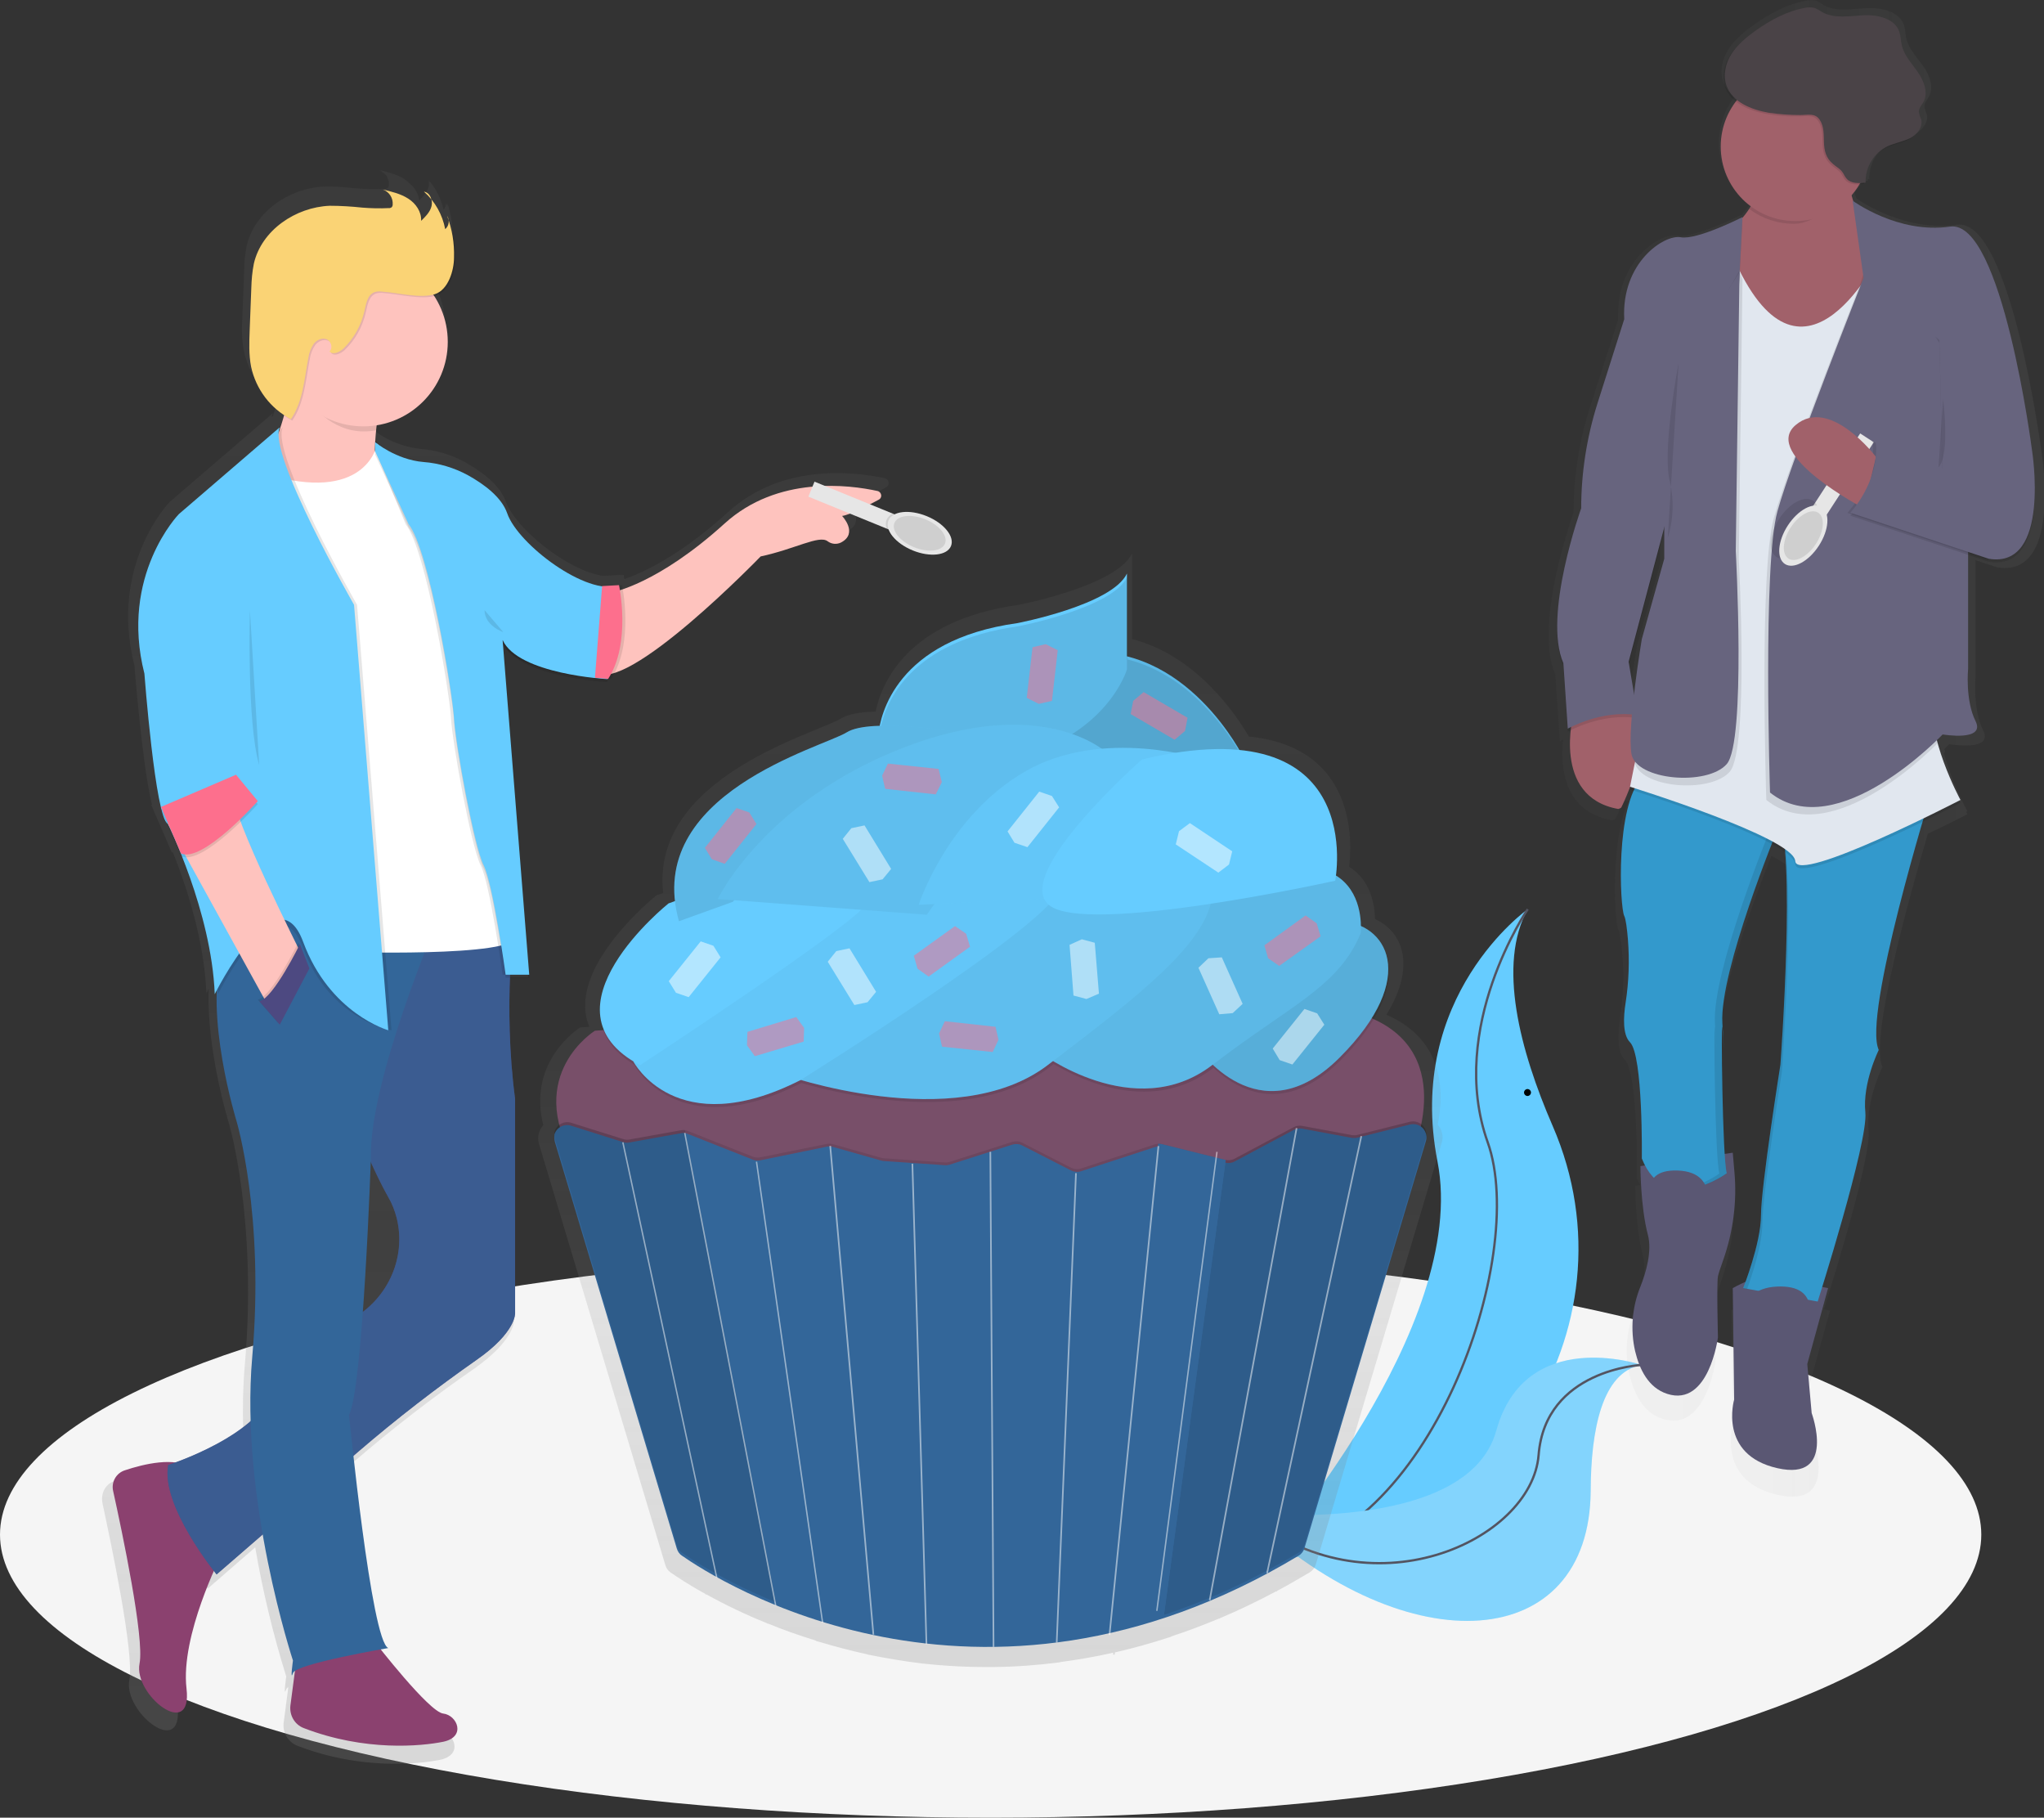 <?xml version="1.0" encoding="utf-8"?>
<!-- Generator: Adobe Illustrator 22.0.0, SVG Export Plug-In . SVG Version: 6.00 Build 0)  -->
<svg version="1.1" id="_x31_1567813-e781-4e7f-9d62-924af5cdcf5c"
	 xmlns="http://www.w3.org/2000/svg" xmlns:xlink="http://www.w3.org/1999/xlink" x="0px" y="0px" viewBox="0 0 883.3 785.3"
	 style="enable-background:new 0 0 883.3 785.3;" xml:space="preserve">
<rect x="0" y="0" width="883.3" height="785.3" fill="#333333" stroke="none"/>
<style type="text/css">
	.st0{fill:#F5F5F5;}
	.st1{fill:#66CCFF;}
	.st2{fill:none;stroke:#535461;stroke-miterlimit:10;}
	.st3{opacity:0.2;fill:#F5F5F5;enable-background:new    ;}
	.st4{fill:url(#SVGID_1_);}
	.st5{opacity:0.1;enable-background:new    ;}
	.st6{fill:#784F69;}
	.st7{opacity:0.15;enable-background:new    ;}
	.st8{opacity:7.000000e-02;enable-background:new    ;}
	.st9{opacity:3.000000e-02;enable-background:new    ;}
	.st10{fill:#336699;}
	.st11{opacity:0.5;fill:#FFFFFF;enable-background:new    ;}
	.st12{opacity:0.5;fill:#FD6F8D;enable-background:new    ;}
	.st13{opacity:0.5;}
	.st14{fill:#FFFFFF;}
	.st15{fill:url(#SVGID_2_);}
	.st16{fill:#FEC3BE;}
	.st17{fill:#8B416F;}
	.st18{fill:#4D4981;}
	.st19{opacity:0.66;fill:#336699;enable-background:new    ;}
	.st20{fill:#FAD375;}
	.st21{fill:#FD6F8D;}
	.st22{fill:url(#SVGID_3_);}
	.st23{fill:#5A5773;}
	.st24{fill:#3399CC;}
	.st25{opacity:0.1;}
	.st26{fill:#A1616A;}
	.st27{fill:#E1E7EF;}
	.st28{fill:#67647E;}
	.st29{fill:#E6E6E6;}
	.st30{fill:#4A4347;}
</style>
<title>tasting</title>
<ellipse class="st0" cx="428.1" cy="663" rx="428.1" ry="122.3"/>
<path class="st1" d="M660.2,392.8c0,0-53,37.5-39,109s-74.4,171.3-74.4,171.3s0.8,0,2.2,0c95.7-0.5,160.1-98.8,122-186.6
	C656.8,453.8,647,416.6,660.2,392.8z"/>
<path class="st2" d="M660.2,392.8c0,0-35,51.1-17.3,100.7s-25.2,173-96.1,179.6"/>
<path class="st1" d="M709.4,589.7c0,0-50.2-17.1-62.8,28.4s-108.3,35.6-108.3,35.6s0.5,0.5,1.6,1.5C609.1,719.8,687,714,687.4,644
	C687.5,618,692.2,592.7,709.4,589.7z"/>
<path class="st3" d="M709.4,589.7c0,0-50.2-17.1-62.8,28.4s-108.3,35.6-108.3,35.6s0.5,0.5,1.6,1.5C609.1,719.8,687,714,687.4,644
	C687.5,618,692.2,592.7,709.4,589.7z"/>
<path class="st2" d="M709.4,589.7c0,0-41.6,1.9-44.5,38.9s-73.2,69.9-126.6,25.1"/>
<linearGradient id="SVGID_1_" gradientUnits="userSpaceOnUse" x1="586.323" y1="8.367" x2="586.323" y2="489.55" gradientTransform="matrix(1 0 0 -1 -158.33 728.65)">
	<stop  offset="0" style="stop-color:#808080;stop-opacity:0.25"/>
	<stop  offset="0.54" style="stop-color:#808080;stop-opacity:0.12"/>
	<stop  offset="1" style="stop-color:#808080;stop-opacity:0.1"/>
</linearGradient>
<path class="st4" d="M621.3,485.9c3-15,2.3-36.9-22.2-47.5c13.1-21.1,7-36-4.9-41.3c-0.1-5.5-1.5-16.7-11.2-22.6
	c1.3-10.4,3.4-51.6-43.3-56.3c-5.5-9.4-22.6-35-50.5-42.1v-37c-6.7,14.1-49,22.2-49,22.2c-48.5,6.8-59.3,34.1-61.8,46.1
	c-6.2,0.2-11.7,1-14.8,2.9c-10.2,6.4-82.7,25.3-77,75.5c-1,0.3-1.9,0.7-2.9,1c0,0-39.7,31.6-29,56.8l-4,0.3c0,0-23,14.2-15.9,42.2
	c-1.9,2.1-2.7,5-2,7.7l54.7,182.3c0.4,1.3,1.1,2.4,2.2,3.2c2.5,1.7,7.6,5.2,15.1,9.3l0.1,0.3l0.3-0.1c8.5,4.7,17.3,8.9,26.3,12.5
	v0.2l0.3-0.1c6.3,2.6,13.3,5.1,20.8,7.4v0.2h0.3c7,2.1,14.4,4.1,22.2,5.8v0.1h0.3c7.4,1.5,15.1,2.8,23.2,3.8l0,0h0.3
	c10,1.1,20,1.6,30,1.5l0,0h0.7l0,0c9.4-0.1,18.8-0.8,28.1-2h0.3v-0.1c7.5-1,15.2-2.3,23.1-4.1l-0.1,0.8l0.7,0.1l0.1-1
	c7.8-1.8,15.8-4,24-6.7h0.3v-0.2c6.8-2.2,13.6-4.8,20.6-7.7l0.3,0.1v-0.2c8.1-3.4,16.2-7.3,24.5-11.7l0.3,0.1l0.1-0.3
	c4.7-2.5,9.4-5.2,14.1-8c1.3-0.8,2.2-2,2.6-3.4l54.5-182.4C623.9,490.8,623.1,487.9,621.3,485.9L621.3,485.9z"/>
<path class="st1" d="M537.5,327.5c0,0-24.6-50.5-71.2-45.3s3.2,53.1,3.2,53.1S526.5,339.8,537.5,327.5z"/>
<path class="st5" d="M537.5,327.5c0,0-24.6-50.5-71.2-45.3s3.2,53.1,3.2,53.1S526.5,339.8,537.5,327.5z"/>
<path class="st1" d="M379.5,319c0,0,0-0.7,0.1-1.8c0.8-8.1,7.5-40.7,60.1-48c0,0,40.8-7.8,47.3-21.4v41.4c0,0-8.4,29.1-50.5,38.9
	S379.5,319,379.5,319z"/>
<path class="st6" d="M257.1,445.3c0,0-30.5,18.8-9.1,55.7s361.3,0,361.3,0s22-45.3-17.5-61.5S257.1,445.3,257.1,445.3z"/>
<path class="st5" d="M588.4,401.4c-0.1-5.3-1.5-16-10.8-21.8c1.2-10,3.2-49.8-41.7-54.2c-5.3-9.1-21.8-33.8-48.7-40.5v-35.7
	c-6.5,13.6-47.3,21.4-47.3,21.4c-46.7,6.5-57.2,32.9-59.5,44.4c-6,0.2-11.3,1-14.3,2.8c-9.8,6.1-79.7,24.4-74.2,72.8
	c-0.9,0.3-1.9,0.7-2.8,1c0,0-55.1,44-15.1,68.3l0,0c0,0,18.4,35.3,72.1,8.1l0.2-0.1c20.2,5.8,74.5,18,106.7-6.4l2.3-1.8
	c12.8,7.6,43.1,21.6,68.9,1.8l0.2-0.2c10,9.4,30.3,21.4,54.8-3.1C608.5,429,602.8,407.9,588.4,401.4z"/>
<path class="st1" d="M517.4,452.4c0,0,26.5,39.5,61.5,4.5s20.1-58.3,0-58.9S517.4,452.4,517.4,452.4z"/>
<path class="st7" d="M517.4,452.4c0,0,26.5,39.5,61.5,4.5s20.1-58.3,0-58.9S517.4,452.4,517.4,452.4z"/>
<path class="st1" d="M588,403.2c0,0,6.5-55-77-13s-62.2,64.1-62.2,64.1s41.4,31.7,75.1,5.8S578.3,426.5,588,403.2z"/>
<path class="st5" d="M588,403.2c0,0,6.5-55-77-13s-62.2,64.1-62.2,64.1s41.4,31.7,75.1,5.8S578.3,426.5,588,403.2z"/>
<path class="st1" d="M523.9,386.4c0,0-31.7-22-80.3,0s-105.5,77.7-105.5,77.7s74.5,26.6,114.6-3.9S522,407.1,523.9,386.4z"/>
<path class="st8" d="M523.9,386.4c0,0-31.7-22-80.3,0s-105.5,77.7-105.5,77.7s74.5,26.6,114.6-3.9S522,407.1,523.9,386.4z"/>
<path class="st1" d="M458.5,383.1c0,0-64.8-9.1-94.5,9.1s-90.3,66.4-90.3,66.4s18.4,35.3,72.1,8.1
	C345.8,466.6,457.2,397.4,458.5,383.1z"/>
<path class="st9" d="M458.5,383.1c0,0-64.8-9.1-94.5,9.1s-90.3,66.4-90.3,66.4s18.4,35.3,72.1,8.1
	C345.8,466.6,457.2,397.4,458.5,383.1z"/>
<path class="st1" d="M288.9,390.3c0,0-57.6,46-12.3,69.9c0,0,95.8-62.8,97.8-69.9C374.3,390.3,329.7,374.7,288.9,390.3z"/>
<path class="st1" d="M414.5,316.4c0,0-38.2-6.5-48.6,0s-88,26.5-72.5,81.6l23.3-8.4C316.7,389.6,361.4,333.3,414.5,316.4z"/>
<path class="st5" d="M414.5,316.4c0,0-38.2-6.5-48.6,0s-88,26.5-72.5,81.6l23.3-8.4C316.7,389.6,361.4,333.3,414.5,316.4z"/>
<path class="st1" d="M477.9,324.9c0,0-27.2-25.2-87.4-1.9s-80.3,65.4-80.3,65.4l90.3,6.8C400.5,395.1,451.4,322.3,477.9,324.9z"/>
<path class="st8" d="M477.9,324.9c0,0-27.2-25.2-87.4-1.9s-80.3,65.4-80.3,65.4l90.3,6.8C400.5,395.1,451.4,322.3,477.9,324.9z"/>
<path class="st1" d="M520,328.1c0,0-43.4-14.2-77,5.2s-46,57.6-46,57.6l53.7-2.6C450.7,388.3,492.8,322.3,520,328.1z"/>
<path class="st9" d="M520,328.1c0,0-43.4-14.2-77,5.2s-46,57.6-46,57.6l53.7-2.6C450.7,388.3,492.8,322.3,520,328.1z"/>
<path class="st1" d="M577,380.5c0,0,14.9-75.8-83.5-52.4c0,0-55.9,49.2-40.3,62.8S577,380.5,577,380.5z"/>
<path class="st5" d="M239.8,492.1l52.7,175.7c0.4,1.2,1.1,2.3,2.2,3c14.7,10.3,127.9,83.3,266.5,0c1.2-0.7,2.1-1.9,2.5-3.2
	l52.5-175.8c0.9-3-0.8-6.2-3.8-7.1c-1-0.3-2-0.3-3-0.1l-22.8,5.7c-0.8,0.2-1.6,0.2-2.4,0.1l-21.5-4c-1.3-0.2-2.6,0-3.7,0.6
	l-25.5,13.6c-1.2,0.7-2.7,0.8-4,0.5l-27.4-6.8c-1-0.3-2.1-0.2-3.1,0.1l-31.8,10.4c-1.4,0.5-3,0.3-4.3-0.3l-21.1-10.8
	c-1.3-0.7-2.9-0.8-4.3-0.4l-27.2,8.7c-0.7,0.2-1.4,0.3-2.1,0.2l-26.2-1.8c-0.4,0-0.8-0.1-1.2-0.2l-20.8-5.9
	c-0.9-0.2-1.8-0.3-2.7-0.1l-28.8,5.8c-1.1,0.2-2.2,0.1-3.2-0.3l-28-11.1c-1-0.4-2.1-0.5-3.1-0.3l-22.3,4c-0.9,0.2-1.8,0.1-2.7-0.2
	l-22.5-7.1c-3-0.9-6.2,0.8-7.1,3.8C239.5,489.9,239.5,491,239.8,492.1z"/>
<path class="st10" d="M239.8,493.4l52.7,175.7c0.4,1.2,1.1,2.3,2.2,3c14.7,10.3,127.9,83.3,266.5,0c1.2-0.7,2.1-1.9,2.5-3.2
	L616.2,493c0.9-3-0.8-6.2-3.8-7.1c-1-0.3-2-0.3-3-0.1l-22.8,5.7c-0.8,0.2-1.6,0.2-2.4,0.1l-21.5-4c-1.3-0.2-2.6,0-3.7,0.6
	l-25.5,13.6c-1.2,0.7-2.7,0.8-4,0.5l-27.4-6.8c-1-0.3-2.1-0.2-3.1,0.1l-31.8,10.4c-1.4,0.5-3,0.3-4.3-0.3l-21.1-10.8
	c-1.3-0.7-2.9-0.8-4.3-0.4l-27.2,8.7c-0.7,0.2-1.4,0.3-2.1,0.2l-26.2-1.8c-0.4,0-0.8-0.1-1.2-0.2l-20.8-5.9
	c-0.9-0.2-1.8-0.3-2.7-0.1l-28.8,5.9c-1.1,0.2-2.2,0.1-3.2-0.3l-28-11.1c-1-0.4-2.1-0.5-3.1-0.3l-22.3,4c-0.9,0.2-1.8,0.1-2.7-0.2
	l-22.5-7.1c-3-0.9-6.2,0.8-7.1,3.8C239.5,491.2,239.5,492.3,239.8,493.4z"/>
<polygon class="st11" points="297.6,430.8 292.1,428.9 289,423.9 302.8,406.7 308.3,408.6 311.4,413.6 "/>
<polygon class="st11" points="558.5,459.9 553,458 550,453 563.7,435.9 569.2,437.8 572.3,442.7 "/>
<polygon class="st11" points="444,366 438.4,364.1 435.4,359.2 449.1,342 454.6,343.9 457.7,348.8 "/>
<polygon class="st11" points="474.9,429.3 469.5,431.6 463.9,430.1 462.2,408.2 467.5,405.8 473.1,407.3 "/>
<polygon class="st11" points="385.1,375.4 381.4,379.9 375.7,381.1 364.2,362.4 367.9,357.8 373.6,356.6 "/>
<polygon class="st11" points="378.6,428.5 374.9,433 369.2,434.2 357.7,415.5 361.4,410.9 367.1,409.7 "/>
<polygon class="st11" points="537,433.7 532.7,437.7 526.9,438.2 517.9,418.1 522.2,414 528,413.6 "/>
<polygon class="st11" points="508.1,364.8 509.5,359.1 514.2,355.6 532.5,367.8 531.1,373.5 526.5,377 "/>
<polygon class="st12" points="313.2,373.2 307.6,371.2 304.6,366.3 318.3,349.1 323.8,351 326.9,356 "/>
<polygon class="st12" points="382.5,340.8 381.2,335.1 383.7,329.9 405.6,332.2 407,337.9 404.4,343.2 "/>
<polygon class="st12" points="488.6,308.5 489.7,302.8 494.2,299 513.2,310.1 512.1,315.8 507.6,319.6 "/>
<polygon class="st12" points="446.2,279.6 451.9,278.3 457.1,280.9 454.6,302.8 448.9,304.1 443.7,301.5 "/>
<polygon class="st12" points="407.1,452.2 405.8,446.5 408.3,441.2 430.2,443.6 431.5,449.2 429,454.5 "/>
<polygon class="st12" points="326.2,456.3 322.8,451.6 323,445.8 344.1,439.4 347.5,444.1 347.3,450 "/>
<polygon class="st12" points="552.8,417.3 548,414 546.4,408.4 564.2,395.5 569,398.9 570.7,404.5 "/>
<polygon class="st12" points="401.3,421.9 396.5,418.5 394.9,412.9 412.7,400.1 417.5,403.4 419.2,409 "/>
<path class="st5" d="M294.4,488.3l-22.3,4c-0.9,0.2-1.8,0.1-2.7-0.2L269,492l40.6,188L269,492l-22.1-6.9c-3-0.9-6.2,0.7-7.1,3.7
	c-0.3,1.1-0.3,2.2,0,3.3l52.7,175.7c0.4,1.2,1.1,2.3,2.2,3c4.6,3.2,18.9,12.6,40.6,21.4l-39.3-204
	C295.5,488.1,294.9,488.2,294.4,488.3z"/>
<path class="st5" d="M609.4,484.6l-22.8,5.7c-0.8,0.2-1.6,0.2-2.4,0.1l-21.5-4c-0.7-0.1-1.3-0.1-2,0l-37.5,203.7l37.5-203.7
	c-0.6,0.1-1.2,0.3-1.7,0.6l-25.5,13.6c-1.2,0.6-2.5,0.8-3.8,0.5l-26.7,196.6c15.2-5.1,30-11.4,44.2-19L588.1,490l-40.9,188.7
	c4.6-2.5,9.3-5.1,14-7.9c1.2-0.7,2.1-1.9,2.5-3.2l52.5-175.8c0.8-3-0.9-6.1-3.9-7C611.4,484.4,610.4,484.4,609.4,484.6z"/>
<path class="st10" d="M529.5,501.1l-27.4-6.8c-0.5-0.1-1.1-0.2-1.6-0.2l-20.9,210.1c7.7-1.7,15.5-3.9,23.4-6.5l26.7-196.6
	L529.5,501.1z"/>
<g class="st13">
	
		<rect x="289" y="491.1" transform="matrix(0.978 -0.211 0.211 0.978 -117.393 74.263)" class="st14" width="0.6" height="192.3"/>
	
		<rect x="341.1" y="500.6" transform="matrix(0.99 -0.142 0.142 0.99 -82.156 54.769)" class="st14" width="0.6" height="201.2"/>
	
		<rect x="315.3" y="487.5" transform="matrix(0.982 -0.189 0.189 0.982 -106.148 70.352)" class="st14" width="0.6" height="208"/>
	
		<rect x="367.8" y="494.7" transform="matrix(0.996 -8.802506e-02 8.802506e-02 0.996 -51.453 34.736)" class="st14" width="0.7" height="212"/>
	
		<rect x="396.8" y="502.5" transform="matrix(1 -2.931733e-02 2.931733e-02 1 -17.604 11.902)" class="st14" width="0.7" height="207.6"/>
	
		<rect x="428.3" y="497.6" transform="matrix(1 -6.457673e-03 6.457673e-03 1 -3.895 2.78)" class="st14" width="0.7" height="213.9"/>
	
		<rect x="359.4" y="607.9" transform="matrix(4.100371e-02 -0.999 0.999 4.100371e-02 -165.727 1043.743)" class="st14" width="203" height="0.7"/>
	
		<rect x="383.9" y="600.4" transform="matrix(9.966710e-02 -0.995 0.995 9.966710e-02 -156.549 1028.468)" class="st14" width="212.3" height="0.7"/>
	
		<rect x="412.8" y="596.9" transform="matrix(0.13 -0.992 0.992 0.13 -146.171 1027.8)" class="st14" width="199.9" height="0.6"/>
	
		<rect x="438.2" y="589" transform="matrix(0.181 -0.983 0.983 0.181 -135.885 1015.427)" class="st14" width="207.5" height="0.7"/>
	
		<rect x="471.1" y="585.3" transform="matrix(0.211 -0.978 0.978 0.211 -124.618 1016.844)" class="st14" width="193.1" height="0.7"/>
</g>
<linearGradient id="SVGID_2_" gradientUnits="userSpaceOnUse" x1="1499.575" y1="-32.95" x2="1499.575" y2="655.59" gradientTransform="matrix(-1 0 0 -1 1713.67 728.65)">
	<stop  offset="0" style="stop-color:#808080;stop-opacity:0.25"/>
	<stop  offset="0.54" style="stop-color:#808080;stop-opacity:0.12"/>
	<stop  offset="1" style="stop-color:#808080;stop-opacity:0.1"/>
</linearGradient>
<path class="st15" d="M49.6,639.8c6-2,15-4.3,22.1-3.5c6.7-2.5,22.6-8.9,33.4-18.4c-0.3-9.4-0.1-18.8,0.7-28.2
	c5.5-63-6.9-104.5-6.9-104.5s-9.8-31.7-8.7-58c-0.6,1.2-1,1.9-1,1.9c-0.9-22.7-8.6-46.1-14.4-60.7c-0.2-0.1-0.4-0.1-0.6-0.2
	l-6.6-15.3c-0.5-0.9-0.9-1.8-1.2-2.8l-1-2.4l0.3-0.1c-0.1-0.4-0.2-0.8-0.3-1.2l0,0c-4.1-17.5-7.3-58.9-7.3-58.9
	c-11.1-43.6,15.2-70.6,15.2-70.6l44.6-38.4c-0.2,0.5-0.4,1-0.4,1.6l0.4-0.3c0.6-1.8,1.3-4,2-6.4c-1.6-1.1-3.1-2.4-4.5-3.8
	c-5.1-4.8-8.6-11-10-17.9c-1.1-5.3-0.9-10.8-0.6-16.2l0.7-18.5c0-3.6,0.4-7.2,1.1-10.8c3.4-14.7,18.4-25,33.5-25.6
	c4.8-0.2,9.6,0.4,14.4,0.8c3.9,0.3,7.8,0.4,11.7,0.2c0.4,0,0.9-0.1,1.3-0.3c0.3-0.3,0.5-0.8,0.5-1.3c0.2-1.7-0.4-3.5-1.6-4.8
	c-0.6-0.5-1.3-0.9-2-1.2l1.1,0.3c-0.5-0.4-1.1-0.7-1.8-0.9c3.9,0.9,7.8,1.9,11.1,4c1,0.6,1.8,1.4,2.6,2.2c2.1,1.8,3.4,4.3,3.8,7
	c1.7-1.7,3.4-3.6,4-5.9c0.2-0.9,0.2-1.9,0-2.8c0.3,0.3,0.5,0.7,0.8,1c0-0.1,0-0.2-0.1-0.3c2.8,3.5,4.8,7.6,5.8,12
	c0.8-1,1.2-2.2,1-3.4c0.2,0.7,0.4,1.4,0.6,2.1c0.1-0.5,0.1-0.9,0.1-1.4c1.7,5.3,2.5,10.9,2.3,16.4c0,5.6-2.5,14.2-8.4,16.2
	c-0.3,0.1-0.6,0.2-0.9,0.2c11.2,17.3,6.2,40.5-11.2,51.6c-4.3,2.7-9,4.6-14,5.4c-0.1,0.7-0.2,1.4-0.3,2.1h-0.2
	c-0.2,1.5-0.3,3.1-0.4,4.7c1.5,1.5,3.1,2.8,4.9,3.9c5,3,10.5,4.8,16.2,5.5c6.9,0.5,13.6,2.5,19.6,5.8c7.1,4,15,9.8,17.5,16.8
	c4.1,11.8,26.8,30,42,32.3l5.4-0.3l0.4-0.1v0.1l1.3-0.1h0.1l0,0h0.4v0.1l1.4-0.1c0,0,0.1,0.6,0.3,1.8c7.6-2.6,23.9-9.9,45-29.1
	c23.5-21.4,55.3-17.1,67.6-14.5c1.1,0.3,1.8,1.4,1.6,2.5c-0.1,0.6-0.5,1.1-1,1.4c-4.9,2.7-12.6,6.7-16.2,7.1c0,0,7.4,7.7-0.5,11.8
	c-1.9,0.9-4.2,0.7-5.9-0.6c-3.8-2.8-14.3,3.5-29.6,6.8c0,0-43.1,44.6-64.5,51.5c-0.5,1-1.1,1.9-1.7,2.8l-1.3-0.1l-0.1,0.1h-0.2
	l-0.2,1.4c0,0-33.3-1.8-44-13.8c-0.8-0.7-1.5-1.4-2.1-2.2l11.6,145.5h-0.1l0.1,1.4h-8.5c-0.7,17.9,0,35.8,2.3,53.6v94.8
	c0,0,0.4,8.3-16.9,20.5c-18.2,12.6-35.8,26.2-52.6,40.7l-2.1,1.8c3.2,29,9.9,83.1,15.4,85.1l-3.4,0.6c5.9,7.5,22.6,27.9,27.6,28.5
	c6.2,0.7,10.4,10.4,0,12.5c-9.6,1.9-34.5,4.4-61.6-6.1c-4-1.6-6.5-5.7-5.9-10l2-15.3c-0.4,0.2-0.7,0.5-0.9,0.9c-1.4,4.2,0-5.5,0-5.5
	c-5.7-18.3-10.2-37-13.4-55.8l-20.5,17.8c0,0-0.4-0.5-1.1-1.4c-5,11.4-14,34.8-12,52c2.8,23.5-23.5,2.8-20.8-11.1
	c2.2-11.2-7.8-58.6-11.6-76.3C43.4,645,45.7,641,49.6,639.8z"/>
<path class="st16" d="M264.5,255.9c0,0,19.6-3.4,48.6-29.7c23-20.9,54-16.7,66-14.1c1.1,0.2,1.8,1.2,1.7,2.3
	c-0.1,0.7-0.5,1.2-1.1,1.5c-4.8,2.6-12.3,6.5-15.8,7c0,0,7.2,7.5-0.5,11.5c-1.9,0.9-4.1,0.7-5.8-0.6c-3.7-2.7-14,3.4-28.9,6.6
	c0,0-58.1,60.1-71.6,50L264.5,255.9z"/>
<path class="st16" d="M164.4,174.1c0,0-5.4,23,0,39.2l-24.3,3.4l-21.6-10.8v-14.2c0,0,10.1-21.6,7.4-46.6L164.4,174.1z"/>
<path class="st17" d="M95.5,672.1c0,0-17.6,34.5-14.9,57.4s-23,2.7-20.3-10.8c2.2-10.9-7.6-57.3-11.4-74.5c-0.9-3.9,1.3-7.8,5.1-9
	c8.1-2.7,21.7-6,28.6-0.9C92.8,641.7,95.5,672.1,95.5,672.1z"/>
<path class="st17" d="M162.4,709.9c0,0,23,29.7,29.1,30.4s10.1,10.1,0,12.2c-9.4,1.9-33.7,4.3-60.2-5.9c-4-1.5-6.3-5.6-5.8-9.8
	l3.8-28.9L162.4,709.9z"/>
<path class="st18" d="M200.3,394.4l22,2.9c0,0-5.1,36.9,0.3,77.5v92.6c0,0,0.4,8.2-16.5,20c-17.7,12.4-34.8,25.6-51.2,39.7
	l-61.3,53.1c0,0-24.3-29.7-20.9-47.3c0,0,40.5-12.8,45.9-33.8c3.1-12,18.8-22,31.7-28.3c16.6-8.2,25.6-26.8,21.1-44.7
	c-0.8-3-1.9-6-3.5-8.7c-10.8-18.9-26.4-61.5-26.4-61.5l29.7-56.8L200.3,394.4z"/>
<path class="st19" d="M200.3,394.4l22,2.9c0,0-5.1,36.9,0.3,77.5v92.6c0,0,0.4,8.2-16.5,20c-17.7,12.4-34.8,25.6-51.2,39.7
	l-61.3,53.1c0,0-24.3-29.7-20.9-47.3c0,0,40.5-12.8,45.9-33.8c3.1-12,18.8-22,31.7-28.3c16.6-8.2,25.6-26.8,21.1-44.7
	c-0.8-3-1.9-6-3.5-8.7c-10.8-18.9-26.4-61.5-26.4-61.5l29.7-56.8L200.3,394.4z"/>
<path class="st10" d="M167.8,712c0,0-39.9,6.8-41.2,10.8s0-5.4,0-5.4s-23-69.6-17.6-131.1s-6.8-102-6.8-102s-14.2-46-6.1-72.3
	s93.2-14.9,93.2-14.9s-29.7,69.6-29,102.7c0,0-3.4,100-9.5,111.5C150.9,611.3,160.4,709.2,167.8,712z"/>
<path class="st14" d="M163.1,191.6c0,0-4,25-44.6,14.2l27,205.4c0,0,78.4,2.7,77.7-6.8L207,280.2L163.1,191.6z"/>
<path class="st5" d="M162.1,190.3c0,0,7.7,8.2,19.5,9.3c6.7,0.5,13.3,2.5,19.2,5.7c7,3.9,14.6,9.5,17,16.5
	c4.7,13.5,34.5,35.8,48,31.1l-4.7,40.5c0,0-38.5-2-45.3-16.9l11.5,144.6h-10.1c0,0-5.4-39.2-9.5-47.3s-12.2-52.7-12.8-63.5
	s-10.8-73-19.6-83.8l-13.2-32.1L162.1,190.3z"/>
<path class="st5" d="M162.1,192.3c0,0,9,7.6,20.9,8.6c6.7,0.5,13.3,2.5,19.2,5.7c7,3.9,14.6,9.5,17,16.5c4.7,13.5,34.5,35.8,48,31.1
	l-4.7,40.5c0,0-38.5-2-45.3-16.9l11.5,144.6h-10.2c0,0-5.4-39.2-9.5-47.3s-12.2-52.7-12.8-63.5s-10.8-73-19.6-83.8l-14.5-31.4
	L162.1,192.3z"/>
<path class="st1" d="M162.1,191c0,0,9,7.6,20.9,8.6c6.7,0.5,13.3,2.5,19.2,5.7c7,3.9,14.6,9.5,17,16.5c4.7,13.5,34.5,35.8,48,31.1
	l-4.7,40.5c0,0-38.5-2-45.3-16.9l11.5,144.6h-10.2c0,0-5.4-39.2-9.5-47.3s-12.2-52.7-12.8-63.5s-10.8-73-19.6-83.8L162.1,195
	L162.1,191z"/>
<path class="st5" d="M127.7,165c0.9-6.4-0.9-10.4-1.7-17.9l38.5,29.1c0,0-0.9,3.9-1.6,9.7c-1.9,0.3-3.9,0.5-5.8,0.5
	C143.6,186.3,134,175.8,127.7,165z"/>
<circle class="st16" cx="157" cy="147.7" r="36.5"/>
<path class="st5" d="M196.8,112c0.2-6.2-0.8-12.3-3-18.1c1.2,1.9,0.9,4.3-0.8,5.8c-1.2-6.3-4.4-12-9.2-16.2c2.6,0.4,3.9,3.6,3.3,6.2
	s-2.6,4.5-4.5,6.4c0.2-3.9-2.3-7.5-5.6-9.6s-7.1-3-10.9-3.9c2.7,1,4.4,3.6,4.2,6.5c0,0.5-0.2,0.9-0.5,1.2c-0.4,0.2-0.8,0.4-1.2,0.3
	c-3.8,0.2-7.6,0.1-11.4-0.2c-4.7-0.5-9.4-0.8-14.1-0.8c-14.8,0.6-29.5,10.6-32.8,25c-0.7,3.5-1,7-1.1,10.5l-0.7,18.1
	c-0.2,5.3-0.4,10.6,0.6,15.8c2.1,9.8,8.4,18.1,17.2,22.7c5.3-7.7,5.8-17.6,7.6-26.7c0.3-2.1,1.1-4.1,2.3-5.9
	c1.3-1.7,3.7-2.7,5.6-1.9s2.8,3.8,1.2,5.2c1.4,1.7,4.2,0.4,5.9-1.1c4.6-4.4,7.8-10.1,9.2-16.4c0.7-3.1,1.3-7,4.4-8.1
	c1.1-0.3,2.2-0.4,3.3-0.2c6.4,0.4,16.5,3.1,22.7,1.1C194.4,125.8,196.8,117.4,196.8,112z"/>
<path class="st20" d="M196.2,111.3c0.2-6.2-0.8-12.3-3-18.1c1.2,1.9,0.9,4.3-0.8,5.8c-1.2-6.3-4.4-12-9.2-16.2
	c2.6,0.4,3.9,3.6,3.3,6.2s-2.6,4.5-4.5,6.4c0.2-3.9-2.3-7.5-5.6-9.6s-7.1-3-10.9-3.9c2.7,1,4.4,3.6,4.2,6.5c0,0.5-0.2,0.9-0.5,1.2
	c-0.4,0.2-0.8,0.4-1.2,0.3c-3.8,0.2-7.6,0.1-11.4-0.2c-4.7-0.5-9.4-0.8-14.1-0.8c-14.8,0.6-29.5,10.6-32.8,25c-0.7,3.5-1,7-1.1,10.6
	l-0.7,18.1c-0.2,5.3-0.4,10.6,0.6,15.8c2.1,9.8,8.4,18.1,17.2,22.7c5.3-7.7,5.8-17.5,7.6-26.7c0.3-2.1,1.1-4.1,2.3-5.9
	c1.3-1.7,3.7-2.7,5.6-1.9s2.8,3.8,1.2,5.2c1.4,1.7,4.2,0.4,5.9-1.1c4.6-4.4,7.8-10.1,9.2-16.4c0.7-3.1,1.3-7,4.4-8.1
	c1.1-0.3,2.2-0.4,3.3-0.2c6.4,0.4,16.5,3.1,22.7,1.1C193.8,125.2,196.2,116.7,196.2,111.3z"/>
<path class="st5" d="M268.8,252.8c0,0,5.4,25-4.7,40.5l-5.7-0.5l3.1-39.6L268.8,252.8z"/>
<path class="st21" d="M267.5,252.8c0,0,5.4,25-4.7,40.5l-5.7-0.5l3.1-39.6L267.5,252.8z"/>
<path class="st5" d="M122.2,184.6l-43.5,37.5c0,0-25.7,26.4-14.9,68.9c0,0,4.7,62.2,10.1,64.9c0,0,18.9,37.8,20.3,73.6
	c0,0,25.3-51,36.8-19.9s38.2,35.5,38.2,35.5l-14.9-183.8C154.3,261.3,116.8,196,122.2,184.6z"/>
<path class="st1" d="M120.9,184.6l-43.6,37.5c0,0-25.7,26.4-14.9,68.9c0,0,4.7,62.2,10.1,64.9c0,0,18.9,37.8,20.3,73.6
	c0,0,26.7-53.7,38.2-22.6s36.8,38.2,36.8,38.2L153,261.3C153,261.3,115.5,196,120.9,184.6z"/>
<path class="st16" d="M100.9,343c0,0-10.8-7.4-28.4,12.8l43.2,78.4l14.5-22C130.3,412.2,99.6,351.8,100.9,343z"/>
<path class="st5" d="M111.4,347.4c0,0-23.9,26.9-33.2,22.5l-8.6-20.1l32.4-13.9L111.4,347.4z"/>
<path class="st21" d="M111.4,346.1c0,0-23.9,26.9-33.2,22.6l-8.6-20.1l32.4-13.9L111.4,346.1z"/>
<path class="st5" d="M128.9,407.2c0,0-11.4,23.3-17.5,24.7l8.8,10.1l12.8-24.4L128.9,407.2z"/>
<path class="st18" d="M129.6,407.9c0,0-11.4,23.3-17.5,24.7l8.8,10.1l12.8-24.3L129.6,407.9z"/>
<path class="st5" d="M108,263.6c0,0-1.4,48.6,4,66.9"/>
<path class="st5" d="M217.5,273.1c0,0-8.1-2.7-8.1-9.5"/>
<g class="st13">
	
		<linearGradient id="SVGID_3_" gradientUnits="userSpaceOnUse" x1="1666.208" y1="405.284" x2="1880.353" y2="405.284" gradientTransform="matrix(-1 0 0 -1 2549.67 728.65)">
		<stop  offset="0" style="stop-color:#808080;stop-opacity:0.25"/>
		<stop  offset="0.54" style="stop-color:#808080;stop-opacity:0.12"/>
		<stop  offset="1" style="stop-color:#808080;stop-opacity:0.1"/>
	</linearGradient>
	<path class="st22" d="M669.3,274.3c-0.1,6.4,0.7,12.3,2.8,16.9l2,29c0,0,0.5-0.3,1.4-0.7c-1.2,11-0.3,31.1,21.3,34.9
		c0.5-0.1,0.9-0.4,1.3-0.7c1.5-3,2.8-6.1,4-9.2l0.2,0.1l-0.2,1.2l1.6,0.5c-7.8,16.9-6,52-4.3,55.4c0.7,1.4,1.3,5.7,1.7,10.5
		c0.8,9.3,0.4,18.7-1,28c-1,6.4-1.3,14.2,2,17.5c6,5.9,5.3,51.3,5.3,51.3c0.4,1,0.9,2,1.4,3l-2.1,0.3c0,0,0,17.8,3.3,30.3
		c1.9,7.2-0.8,16.6-3.5,23.2c-3.7,9-4.5,18.8-2.3,28.3c2,8.1,6,16.3,14.4,18.9c18.7,5.9,22.7-25,22.7-25s-0.7-23.7,0-27
		c0.2-1,1.2-3.8,2.4-7.3c4.5-12.5,6.2-25.8,5-39l-0.8-8.3l-3.6,0.5c-0.1-0.9-0.1-1.8-0.2-2.7s-0.1-1.6-0.1-2.5s-0.1-1.7-0.1-2.6
		s-0.1-1.8-0.1-2.7c0-0.5,0-0.9,0-1.4c-0.2-4.3-0.3-8.8-0.4-13.3c0-2-0.1-4-0.1-6c0-1.5,0-2.9-0.1-4.3c0-0.5,0-0.9,0-1.4
		c0-2.3-0.1-4.5-0.1-6.5c0-0.4,0-0.8,0-1.2c0-0.8,0-1.5,0-2.3c0-0.4,0-0.7,0-1.1c0-0.7,0-1.3,0-2s0-1.2,0-1.7s0-1,0-1.5
		c0-2.5,0.1-3.6,0.2-2.7c0.3,3,1.3,21.1,0-2c-1.1-18.6,15.7-62.9,22.2-79.3c2.1,1.1,4.1,2.3,6,3.6c2.2,25.9-0.8,75.4-1.8,90v0.1
		c-0.1,1.1-0.1,2-0.2,2.7v0.1l0,0.7v0.2v0.2v0.1c0,0-8.7,54-8.7,66.5c0,9.6-4.8,23.6-6.9,29.4c-3.2,1.4-5.7,2.8-5.7,2.8l0.7,49.4
		c0,0-7.3,24.3,19.3,30.3s15.3-24.3,15.3-24.3l-2-21.7l9.3-33.6l-2.6-0.5c5.5-17.7,20.4-66.4,19.3-77.1c-1.2-12,4.8-25.1,5.8-27.3
		l0,0l0.2-0.3c-5.7-11.8,11.7-74,19.6-100.8c9.9-4.7,17.1-8.4,17.1-8.4s-0.2-0.4-0.5-1l0.5-0.3c-4.3-8-7.7-16.4-10.2-25.1l0.6-0.6
		l-0.4-1.2c1.4-1.3,2.1-2.1,2.1-2.1s19.3,3.3,14.7-5.9s-3.3-23-3.3-23v-50.6l9.3,3.1c17.6,2.9,20.7-16.7,20.6-31.7
		c0-5.9-0.4-11.8-1.3-17.6c0,0-13.3-102-36.7-98.7c-21.9,3.1-41.1-9.7-43.4-11.4c-0.3-0.9-0.5-1.7-0.8-2.6c1.3-1.5,2.5-3.1,3.5-4.8
		c0.7,0,1.5-0.1,2.2-0.2c0-0.2,0-0.4,0-0.6l0.7-0.1c-0.1-4.6,1.6-9.1,4.8-12.4c1.3-1.2,2.8-2.2,4.4-3c3.2-1.5,6.9-2,10-3.6
		c1.1-0.6,2.1-1.4,3-2.3c2-1.8,3.3-4.3,2.6-6.8c-0.3-1.1-1-2.1-1-3.3c0-1.6,1.2-2.9,2-4.3c2.2-4.1,0.2-9.3-2.5-13.1s-6.3-7.4-7.3-12
		c-0.4-1.9-0.4-3.9-1-5.7c-2-5.9-9.7-7.7-16-7.4S793.5,5.3,788,2.2c-1-0.8-2.2-1.4-3.3-1.9c-1.4-0.3-2.8-0.3-4.2,0
		c-8,1.4-15.4,5.4-22,10c-2.7,1.8-5.2,3.8-7.5,6.1c-1.5,1.4-2.9,3-4,4.8c-2.7,4.2-4,9.5-2.3,14.2c1,2.6,2.6,4.8,4.8,6.5
		c-10.9,14.3-8.2,34.8,6.1,45.7c0.2,0.2,0.4,0.3,0.6,0.5c-1.1,1.8-2.4,3.5-3.8,5.1v-0.3c0,0-20.3,10.2-27.7,8.9
		c-7.2-1.3-25.8,10.6-25.4,34.5c0,0.6,0,1.2,0,1.8l-12,37.2c-4.8,14.9-7.3,30.6-7.3,46.3C680.1,221.5,669.1,251.4,669.3,274.3z
		 M701.5,290l15.9-59.2v12.9l-10,35.5c0,0-2,11.9-3.5,24.5L701.5,290z"/>
</g>
<path class="st23" d="M748.8,498l0.7,8.1c1.2,12.9-0.5,25.9-4.8,38.2c-1.2,3.3-2.1,6.1-2.3,7.1c-0.6,3.2,0,26.4,0,26.4
	s-3.9,30.2-21.9,24.4c-8.1-2.6-12-10.5-13.9-18.5c-2.1-9.2-1.3-18.9,2.2-27.6c2.6-6.5,5.2-15.7,3.3-22.7
	c-3.2-12.2-3.2-29.6-3.2-29.6L748.8,498z"/>
<path class="st24" d="M768.1,358.4c0,0-25.1,61.1-23.8,83.6c1.3,22.5,0.3,4.8,0,1.9c-0.6-5.1,0,56,1.9,63c0,0-26.4,19.3-36.7-6.4
	c0,0,0.6-44.4-5.1-50.2c-3.2-3.2-2.9-10.8-1.9-17.1c1.4-9,1.7-18.2,1-27.3c-0.4-4.7-0.9-8.8-1.6-10.2c-1.9-3.9-3.9-47.6,7.7-59.8
	L768.1,358.4z"/>
<path class="st5" d="M743,507c-1.9-7.1-2.5-68.2-1.9-63c0.3,2.9,1.3,20.6,0-1.9s23.8-83.6,23.8-83.6l-56.1-21.6
	c0.3-0.3,0.5-0.6,0.8-0.9l58.5,22.5c0,0-25.1,61.1-23.8,83.6c1.3,22.5,0.3,4.8,0,1.9c-0.6-5.1,0,56,1.9,63c0,0-10.5,7.7-20.9,6.9
	C734.6,513.2,743,507,743,507z"/>
<path class="st23" d="M790,556.5l-9,32.8l1.9,21.2c0,0,10.9,29.6-14.8,23.8s-18.7-29.6-18.7-29.6l-0.6-48.2c0,0,10.3-5.8,14.8-5.1
	S790,556.5,790,556.5z"/>
<path class="st24" d="M834.4,343c0,0-29.6,95.8-22.5,110.6c0,0-7.1,14.2-5.8,27s-20.6,81.7-20.6,81.7l-32.2-5.8
	c0,0,7.7-19.3,7.7-31.5s8.4-65,8.4-65s7.1-96.5-1.3-106.8L834.4,343z"/>
<g class="st25">
	<path d="M770.6,361.1c5.3,21.8-0.6,102.2-0.6,102.2s-8.4,52.7-8.4,65c0,9.3-4.5,22.8-6.6,28.6l-1.7-0.3c0,0,7.7-19.3,7.7-31.5
		s8.4-65,8.4-65S774.8,386.6,770.6,361.1z"/>
	<path d="M811.9,453.6l-0.2,0.3c0-0.3-0.1-0.7-0.1-1C811.7,453.2,811.8,453.4,811.9,453.6z"/>
	<path d="M769.6,356.4c-0.3-1.1-0.8-2.2-1.5-3.1l66.2-10.3c0,0-0.4,1.2-1.1,3.5L769.6,356.4z"/>
</g>
<path class="st26" d="M680,308.3c0,0-9.7,36,19.3,41.2c0.5-0.1,0.9-0.3,1.3-0.6c0,0,16.7-32.8,3.9-45.7L680,308.3z"/>
<path class="st26" d="M798.4,69.1c0,0-1.9,27,19.3,39.9s-45,48.2-45,48.2l-34.8-55.3c0,0,14.8,1.9,23.8-23.8L798.4,69.1z"/>
<path class="st5" d="M812.5,110.8c0,0-32.8,68.2-62.4,3.9l-45.7,226.4c0,0,70.7,21.9,71.4,32.2s71.4-26.4,71.4-26.4
	s-15.4-28.3-11.6-45.7S812.5,110.8,812.5,110.8z"/>
<path class="st27" d="M812.5,109.6c0,0-32.8,68.2-62.4,3.9l-45.7,226.4c0,0,70.7,21.9,71.4,32.1s71.4-26.4,71.4-26.4
	s-15.4-28.3-11.6-45.7S812.5,109.6,812.5,109.6z"/>
<path class="st23" d="M780.3,574.5c0,0,8.4-18.7-10.9-18.7s-16.1,16.8-16.1,16.8L780.3,574.5z"/>
<path class="st23" d="M736.6,526.3c0,0,7.7-19.9-11.6-20.6s-9.7,18-9.7,18L736.6,526.3z"/>
<path class="st5" d="M753,95.1c0,0-19.6,10-26.7,8.7s-25.7,10.9-24.4,35.4l-11.6,36.5c-4.6,14.6-7,29.9-7,45.2l0,0
	c0,0-16.7,46.3-7.7,66.9l1.9,28.3c0,0,14.8-8.4,30.2-5.8l-3.9-23.1l17.4-65.6l28.9-70.1L753,95.1z"/>
<path class="st28" d="M753,93.8c0,0-19.6,10-26.7,8.7s-25.7,10.9-24.4,35.4l-11.6,36.5c-4.6,14.6-7,29.9-7,45.2l0,0
	c0,0-16.7,46.3-7.7,66.9l1.9,28.3c0,0,14.8-8.4,30.2-5.8l-3.9-23.1l17.4-65.6l28.9-70.1L753,93.8z"/>
<path class="st5" d="M720.5,172v72.7l-9.7,34.7c0,0-6.4,37.9-4.5,49.5s32.8,14.1,41.2,4.5s3.9-92,3.9-92l1.6-120.6l-1.3-3.9
	L720.5,172z"/>
<path class="st28" d="M719.2,168.7v72.7l-9.7,34.7c0,0-6.4,37.9-4.5,49.5s32.8,14.1,41.2,4.5s3.9-92,3.9-92l1.6-120.5L719.2,168.7z"
	/>
<path class="st5" d="M848.8,229.2l-20.6,64l9.7,27.3c0,0-45.7,48.2-74.6,25.1c0,0-3.2-98.4,3.2-121.6s37.3-101,37.3-101l6.4-20.6
	l34.1,19.3L848.8,229.2z"/>
<path class="st28" d="M850.5,226v63c0,0-1.3,13.5,3.2,22.5s-14.2,5.8-14.2,5.8s-45.7,48.2-74.6,25.1c0,0-3.2-98.4,3.2-121.5
	s37.3-101,37.3-101l6.4-20.6l34.1,19.3L850.5,226z"/>
<rect x="771.7" y="204.7" transform="matrix(0.545 -0.839 0.839 0.545 187.013 760.898)" class="st29" width="45" height="7"/>
<ellipse transform="matrix(0.541 -0.841 0.841 0.541 164.093 757.082)" class="st5" cx="775.4" cy="228.3" rx="14.5" ry="8"/>
<ellipse transform="matrix(0.545 -0.839 0.839 0.545 160.479 758.685)" class="st29" cx="778.9" cy="231.6" rx="14.6" ry="8"/>
<ellipse transform="matrix(0.545 -0.839 0.839 0.545 160.479 758.685)" class="st5" cx="778.9" cy="231.6" rx="11.8" ry="6.5"/>
<path class="st5" d="M800.6,88c0,0,19.6,14.5,42.1,11.2s35.4,96.5,35.4,96.5s8.4,51.5-18.7,47l-59.8-19.9c0,0,12.9-13.5,10.9-30.9
	l28.9,11.6l-1.3-55.3L800.6,88z"/>
<path class="st5" d="M876.8,194.5c0,0,8.4,51.5-18.7,47l-59.8-19.9c0,0,12.9-13.5,10.9-30.9l28.9,11.6L876.8,194.5z"/>
<path class="st26" d="M810.7,197.4c0,0-20-26.4-34.8-13.7s29.5,35.9,29.5,35.9L810.7,197.4z"/>
<path class="st28" d="M800.6,86.7c0,0,19.6,14.5,42.1,11.2s35.4,96.5,35.4,96.5s8.4,51.5-18.7,47l-59.8-19.9
	c0,0,12.9-13.5,10.9-30.9l28.9,11.6l-1.3-55.3l-32.8-27L800.6,86.7z"/>
<path class="st5" d="M761,79.3l36.7-9c0,0-1.9,2.2,0.3,10.6c-5.9,6.8-13.2,15.8-22.8,15.8c-6.9,0-13.7-2.2-19.2-6.4
	C758.1,86.9,759.7,83.2,761,79.3z"/>
<circle class="st26" cx="775.8" cy="63.3" r="32.2"/>
<path class="st5" d="M763.7,49.3c-7.5-1.3-15.7-4.6-18.2-11.7c-1.6-4.6-0.4-9.8,2.2-13.8s6.5-7.2,10.4-10c6.4-4.5,13.5-8.4,21.3-9.8
	c1.3-0.3,2.7-0.3,4.1,0c1.2,0.5,2.3,1.1,3.3,1.8c5.3,3,11.9,1.7,18,1.4s13.5,1.4,15.4,7.2c0.6,1.8,0.6,3.7,1,5.6c1,4.5,4.4,8,7,11.8
	s4.6,8.8,2.4,12.9c-0.8,1.4-2,2.6-2,4.2c0.2,1.1,0.5,2.2,1,3.2c0.9,3.3-1.7,6.7-4.8,8.2s-6.6,2.1-9.7,3.5c-6,2.9-9.7,9.1-9.5,15.7
	c-2.8,0.3-6.2,0.5-8.1-1.6c-0.9-0.9-1.3-2.2-2.1-3.2c-1-1.3-2.6-2.1-3.8-3.2c-6.7-5.5-2-13.2-5.8-19.1c-2-3.1-5.2-2.1-8.4-2.1
	C772.9,50.4,768.2,50.1,763.7,49.3z"/>
<path class="st30" d="M764.3,48.7c-7.5-1.3-15.7-4.6-18.2-11.7c-1.6-4.6-0.4-9.8,2.2-13.8s6.5-7.2,10.4-10
	c6.4-4.5,13.5-8.4,21.3-9.8c1.3-0.3,2.7-0.3,4.1,0c1.2,0.5,2.3,1.1,3.3,1.8c5.3,3,11.9,1.7,18,1.4s13.5,1.4,15.4,7.2
	c0.6,1.8,0.6,3.7,1,5.6c1,4.5,4.4,8,7,11.8s4.6,8.8,2.4,12.9c-0.8,1.4-2,2.6-2,4.2c0.2,1.1,0.5,2.2,1,3.2c0.9,3.3-1.7,6.7-4.8,8.2
	s-6.6,2.1-9.7,3.5c-6,2.9-9.7,9.1-9.5,15.7c-2.8,0.3-6.2,0.5-8.1-1.6c-0.9-0.9-1.3-2.2-2.1-3.2c-1-1.3-2.6-2.1-3.8-3.2
	c-6.7-5.5-2-13.2-5.8-19.1c-2-3.1-5.2-2.1-8.4-2.1C773.5,49.7,768.9,49.4,764.3,48.7z"/>
<path class="st5" d="M725.4,156.8c0,0-7.1,36.7-3.9,50.8c2,8.2,1.7,16.8-0.8,24.9"/>
<path class="st5" d="M839.7,172.3c0,0,3.1,24.4-2,29.6"/>
<path d="M660.1,473.5c0.8,0,1.5-0.7,1.5-1.5s-0.7-1.5-1.5-1.5s-1.5,0.7-1.5,1.5S659.3,473.5,660.1,473.5z"/>
<rect x="367.9" y="197.3" transform="matrix(0.378 -0.926 0.926 0.378 27.568 480.668)" class="st29" width="7" height="45"/>
<ellipse transform="matrix(0.378 -0.926 0.926 0.378 33.711 510.277)" class="st5" cx="396.5" cy="230.1" rx="8" ry="14.6"/>
<ellipse transform="matrix(0.378 -0.926 0.926 0.378 33.915 511.2)" class="st29" cx="397.3" cy="230.4" rx="8" ry="14.6"/>
<ellipse transform="matrix(0.378 -0.926 0.926 0.378 33.915 511.2)" class="st5" cx="397.3" cy="230.4" rx="6.5" ry="11.8"/>
</svg>

